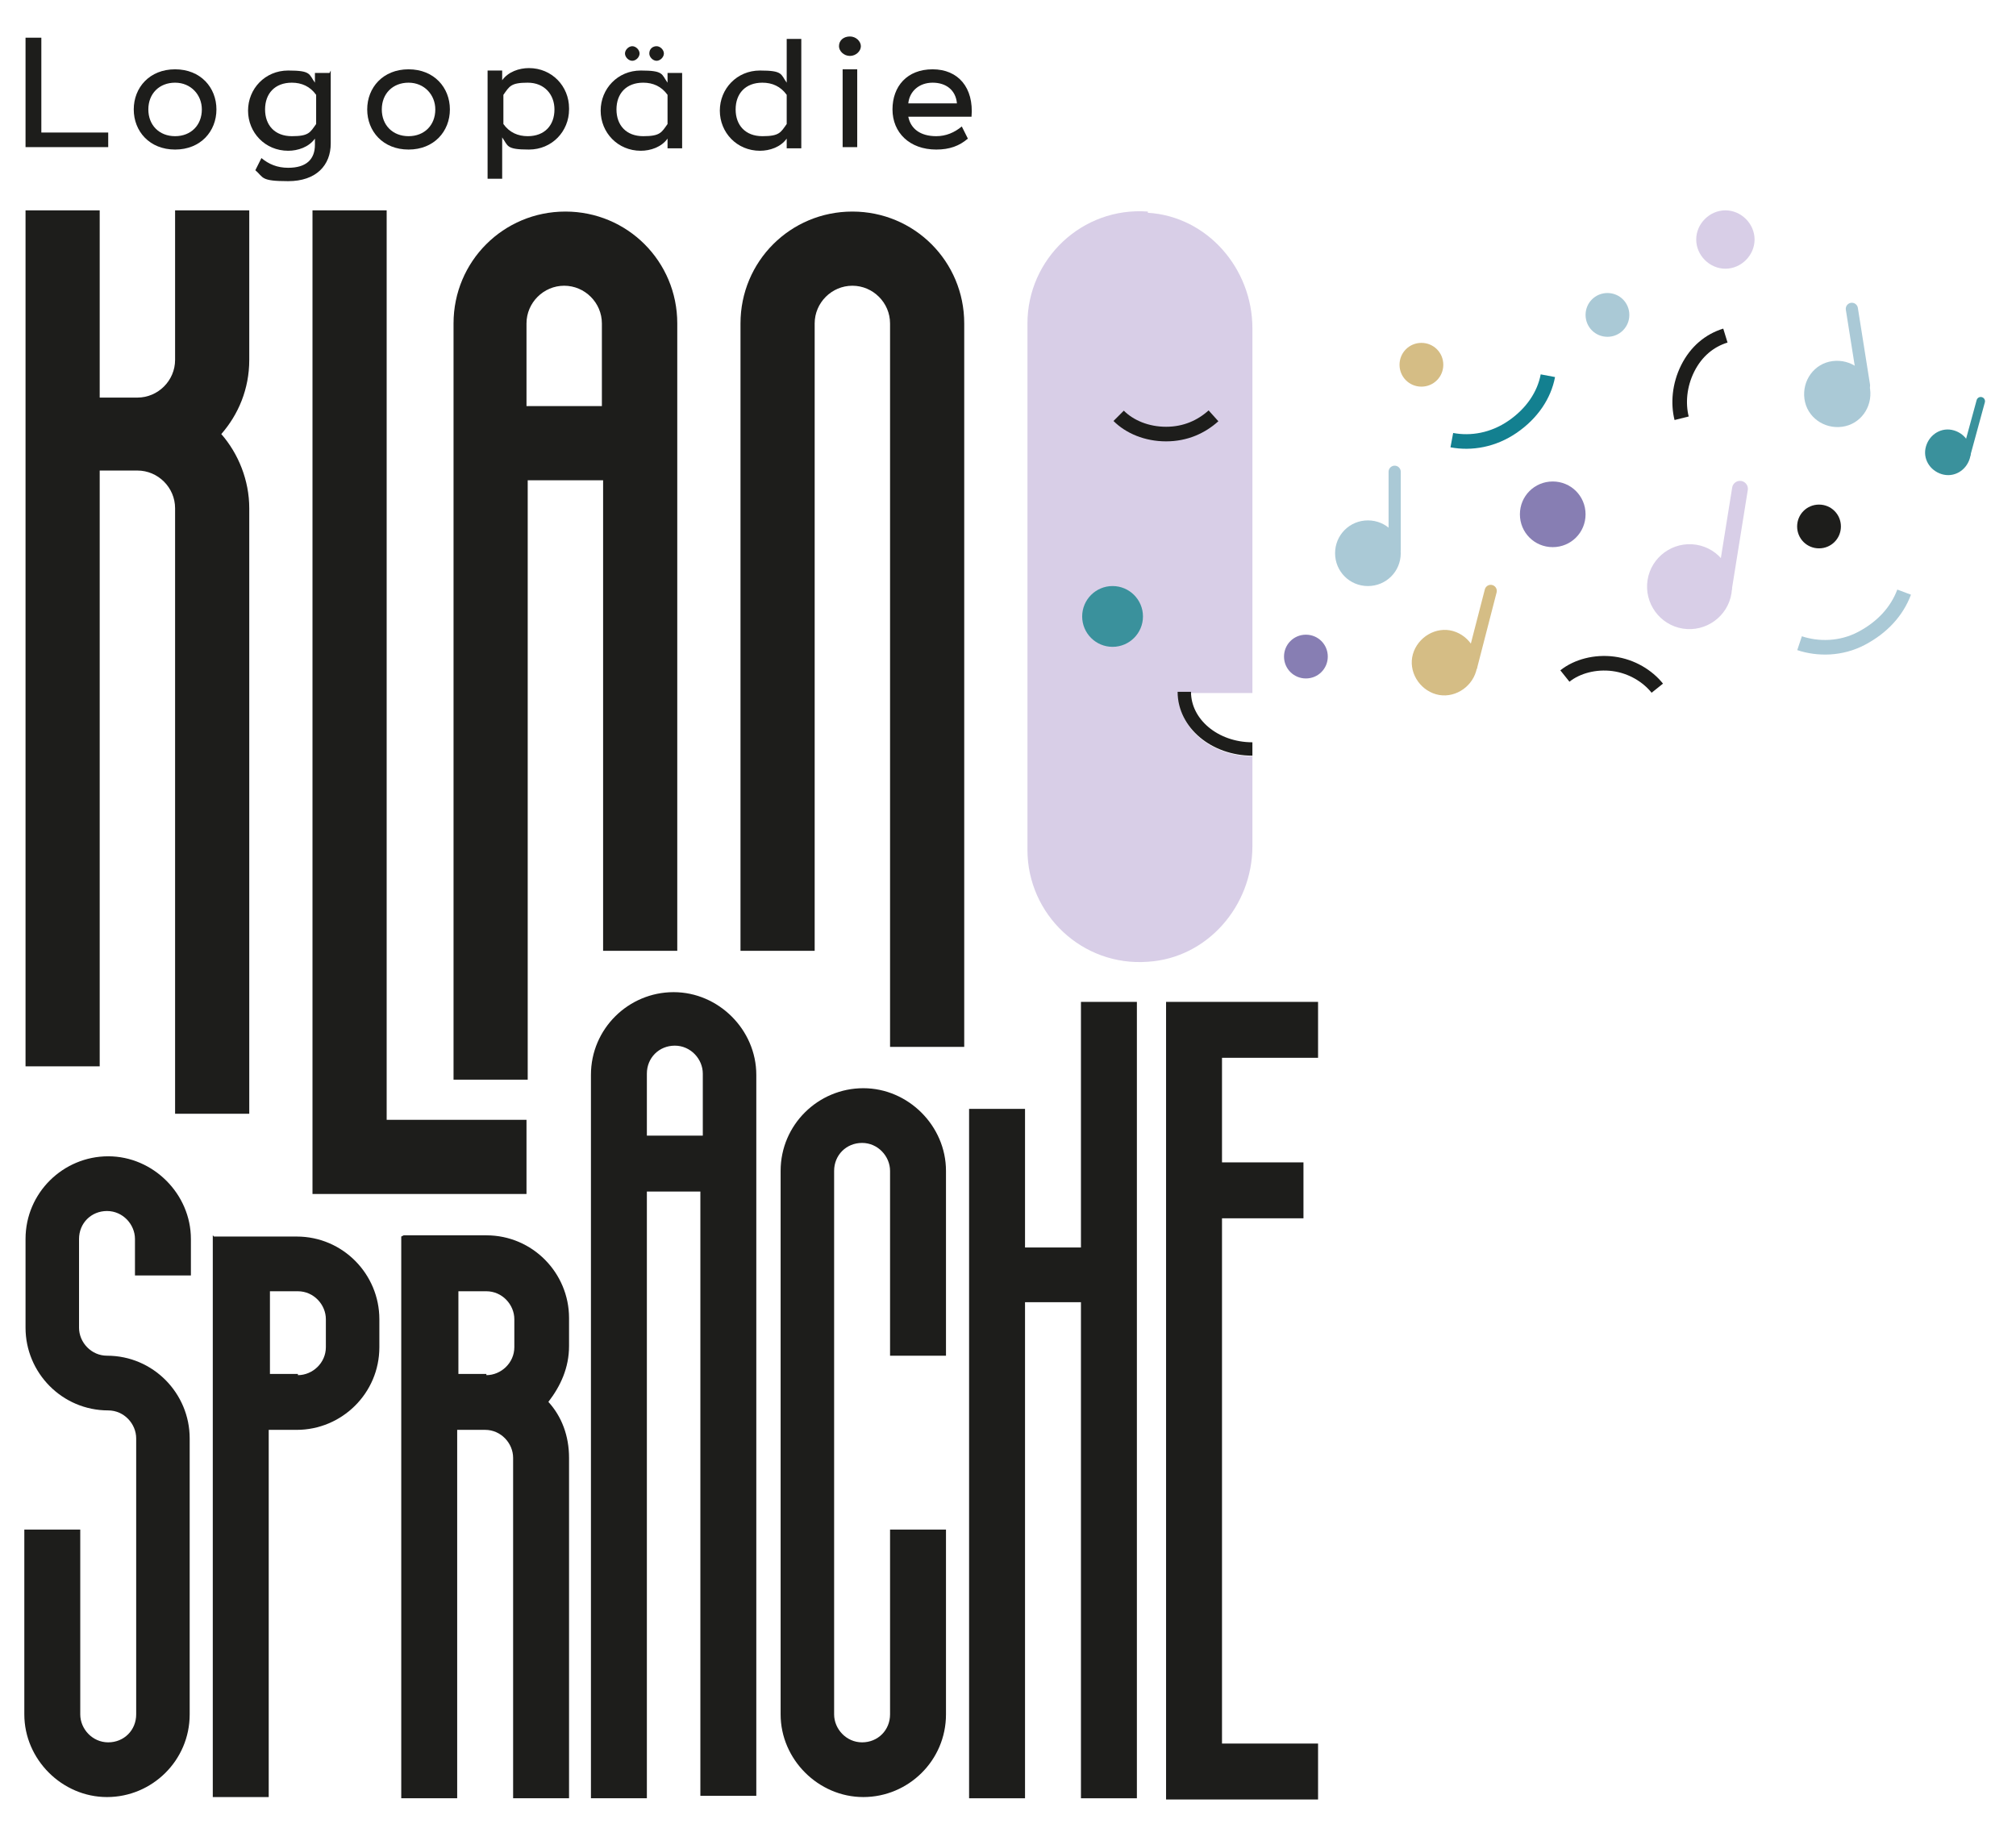<?xml version="1.0" encoding="UTF-8"?>
<svg id="Reinzeichnung_Logo" data-name="Reinzeichnung Logo" xmlns="http://www.w3.org/2000/svg" version="1.1" viewBox="0 0 165.8 150">
  <defs>
    <style>
      .cls-1 {
        stroke-width: 1.1px;
      }

      .cls-1, .cls-2, .cls-3, .cls-4, .cls-5, .cls-6, .cls-7, .cls-8 {
        fill: none;
      }

      .cls-1, .cls-2, .cls-3, .cls-8 {
        stroke-miterlimit: 10;
      }

      .cls-1, .cls-3 {
        stroke: #1d1d1b;
      }

      .cls-2, .cls-3, .cls-8 {
        stroke-width: 1.2px;
      }

      .cls-2, .cls-6 {
        stroke: #aac9d6;
      }

      .cls-9 {
        fill: #1d1d1b;
      }

      .cls-9, .cls-10, .cls-11, .cls-12, .cls-13, .cls-14 {
        stroke-width: 0px;
      }

      .cls-4 {
        stroke: #d5bd85;
      }

      .cls-4, .cls-5, .cls-6, .cls-7 {
        stroke-linecap: round;
      }

      .cls-4, .cls-6 {
        stroke-width: 1px;
      }

      .cls-5 {
        stroke: #d8cee7;
        stroke-width: 1.3px;
      }

      .cls-10 {
        fill: #3a919c;
      }

      .cls-11 {
        fill: #877eb3;
      }

      .cls-12 {
        fill: #d5bd85;
      }

      .cls-7 {
        stroke: #3a919c;
        stroke-width: .7px;
      }

      .cls-13 {
        fill: #aac9d6;
      }

      .cls-14 {
        fill: #d8cee7;
      }

      .cls-8 {
        stroke: #138090;
      }
    </style>
  </defs>
  <g>
    <path class="cls-9" d="M11.2,118.3c0-1.2-1-2.3-2.3-2.3-3.8,0-6.8-3.1-6.8-6.8v-7.3c0-3.8,3.1-6.8,6.8-6.8s6.8,3.1,6.8,6.8v3h-4.6v-3c0-1.2-1-2.3-2.3-2.3s-2.3,1-2.3,2.3v7.3c0,1.2,1,2.3,2.3,2.3,3.8,0,6.8,3.1,6.8,6.8v22.7c0,3.8-3.1,6.8-6.8,6.8s-6.8-3.1-6.8-6.8v-15.2h4.6v15.2c0,1.2,1,2.3,2.3,2.3s2.3-1,2.3-2.3v-22.7Z"/>
    <path class="cls-9" d="M17.6,101.7h6.8c3.8,0,6.8,3.1,6.8,6.8v2.3c0,3.8-3.1,6.8-6.8,6.8h-2.3v30.2h-4.6v-46.2ZM24.5,113.1c1.2,0,2.3-1,2.3-2.3v-2.3c0-1.2-1-2.3-2.3-2.3h-2.3v6.8h2.3Z"/>
    <path class="cls-9" d="M33.2,101.6h6.8c3.8,0,6.8,3.1,6.8,6.8v2.3c0,1.8-.7,3.3-1.7,4.6,1.1,1.2,1.7,2.8,1.7,4.6v28h-4.6v-28c0-1.2-1-2.3-2.3-2.3h-2.3v30.3h-4.6v-46.2ZM40,113.1c1.2,0,2.3-1,2.3-2.3v-2.3c0-1.2-1-2.3-2.3-2.3h-2.3v6.8h2.3Z"/>
    <path class="cls-9" d="M57.8,98h-4.6v49.9h-4.6v-59.5c0-3.8,3.1-6.8,6.8-6.8s6.8,3.1,6.8,6.8v59.3h-4.6v-49.7ZM57.8,93.4v-5.1c0-1.2-1-2.3-2.3-2.3s-2.3,1-2.3,2.3v5.1h4.6Z"/>
    <path class="cls-9" d="M64.2,96.3c0-3.8,3.1-6.8,6.8-6.8s6.8,3.1,6.8,6.8v15.2h-4.6v-15.2c0-1.2-1-2.3-2.3-2.3s-2.3,1-2.3,2.3v44.7c0,1.2,1,2.3,2.3,2.3s2.3-1,2.3-2.3v-15.2h4.6v15.2c0,3.8-3.1,6.8-6.8,6.8s-6.8-3.1-6.8-6.8v-44.7Z"/>
    <path class="cls-9" d="M88.9,107.1h-4.6v40.8h-4.6v-56.7h4.6v11.4h4.6v-20.2h4.6v65.5h-4.6v-40.8Z"/>
    <path class="cls-9" d="M95.9,82.4h12.5v4.6h-7.9v8.6h6.7v4.6h-6.7v43.2h7.9v4.6h-12.5v-65.5Z"/>
  </g>
  <g>
    <path class="cls-9" d="M8.9,10.9v1.2H2.1V3.1h1.3v7.8h5.6Z"/>
    <path class="cls-9" d="M11,9c0-1.8,1.3-3.3,3.4-3.3s3.4,1.5,3.4,3.3-1.3,3.3-3.4,3.3-3.4-1.5-3.4-3.3ZM16.6,9c0-1.2-.9-2.2-2.2-2.2s-2.2.9-2.2,2.2.9,2.2,2.2,2.2,2.2-.9,2.2-2.2Z"/>
    <path class="cls-9" d="M27.2,5.8v6c0,1.8-1.2,3.1-3.5,3.1s-2-.3-2.7-.9l.5-1c.6.5,1.3.8,2.2.8,1.5,0,2.2-.7,2.2-1.9v-.5c-.5.7-1.4,1-2.2,1-1.9,0-3.3-1.5-3.3-3.3s1.4-3.3,3.3-3.3,1.7.3,2.2,1v-.8h1.2ZM26,7.8c-.5-.7-1.2-1-2-1-1.4,0-2.2.9-2.2,2.2s.8,2.2,2.2,2.2,1.5-.3,2-1v-2.4Z"/>
    <path class="cls-9" d="M30.2,9c0-1.8,1.3-3.3,3.4-3.3s3.4,1.5,3.4,3.3-1.3,3.3-3.4,3.3-3.4-1.5-3.4-3.3ZM35.8,9c0-1.2-.9-2.2-2.2-2.2s-2.2.9-2.2,2.2.9,2.2,2.2,2.2,2.2-.9,2.2-2.2Z"/>
    <path class="cls-9" d="M46.8,9c0,1.8-1.4,3.3-3.3,3.3s-1.7-.3-2.2-1v3.4h-1.2V5.8h1.2v.8c.5-.7,1.4-1,2.2-1,1.9,0,3.3,1.5,3.3,3.3ZM45.6,9c0-1.2-.8-2.2-2.2-2.2s-1.5.3-2,1v2.4c.5.7,1.2,1,2,1,1.4,0,2.2-.9,2.2-2.2Z"/>
    <path class="cls-9" d="M56.1,5.8v6.4h-1.2v-.8c-.5.7-1.4,1-2.2,1-1.9,0-3.3-1.5-3.3-3.3s1.4-3.3,3.3-3.3,1.7.3,2.2,1v-.8h1.2ZM54.9,7.8c-.5-.7-1.2-1-2-1-1.4,0-2.2.9-2.2,2.2s.8,2.2,2.2,2.2,1.5-.3,2-1v-2.4ZM51.4,4.4c0-.3.3-.6.6-.6s.6.3.6.6-.3.6-.6.6-.6-.3-.6-.6ZM53.4,4.4c0-.4.3-.6.6-.6s.6.3.6.6-.3.6-.6.6-.6-.3-.6-.6Z"/>
    <path class="cls-9" d="M65.9,3.1v9.1h-1.2v-.8c-.5.7-1.4,1-2.2,1-1.9,0-3.3-1.5-3.3-3.3s1.4-3.3,3.3-3.3,1.7.3,2.2,1v-3.6h1.2ZM64.7,7.8c-.5-.7-1.2-1-2-1-1.4,0-2.2.9-2.2,2.2s.8,2.2,2.2,2.2,1.5-.3,2-1v-2.4Z"/>
    <path class="cls-9" d="M69,3.8c0-.5.4-.8.9-.8s.9.4.9.8-.4.8-.9.8-.9-.4-.9-.8ZM70.5,12.1h-1.2v-6.4h1.2v6.4Z"/>
    <path class="cls-9" d="M77,11.2c.8,0,1.5-.3,2.1-.8l.5,1c-.7.6-1.5.9-2.6.9-2.2,0-3.6-1.4-3.6-3.3s1.2-3.3,3.3-3.3,3.4,1.5,3.2,3.9h-5.2c.2,1,1,1.6,2.3,1.6ZM78.7,8.5c-.1-1.1-.9-1.7-2-1.7s-1.9.7-2,1.7h4Z"/>
  </g>
  <path class="cls-9" d="M2.1,17.3h6.1v15.4h3.1c1.7,0,3.1-1.4,3.1-3.1v-12.3h6.1v12.3c0,2.4-.9,4.5-2.3,6.1,1.4,1.6,2.3,3.8,2.3,6.1v49.8h-6.1v-49.8c0-1.7-1.4-3.1-3.1-3.1h-3.1v49H2.1V17.3Z"/>
  <path class="cls-9" d="M25.7,17.3h6.1v74.8h11.5v6.1h-17.6V17.3Z"/>
  <path class="cls-9" d="M49.5,39.5h-6.1v49.3h-6.1V26.6c0-5.1,4.1-9.2,9.2-9.2s9.2,4.1,9.2,9.2v51.6h-6.1v-38.7ZM49.5,33.4v-6.8c0-1.7-1.4-3.1-3.1-3.1s-3.1,1.4-3.1,3.1v6.8h6.1Z"/>
  <path class="cls-9" d="M73.2,26.6c0-1.7-1.4-3.1-3.1-3.1s-3.1,1.4-3.1,3.1v51.6h-6.1V26.6c0-5.1,4.1-9.2,9.2-9.2s9.2,4.1,9.2,9.2v59.5h-6.1V26.6Z"/>
  <g>
    <path class="cls-11" d="M130.4,42.3c0,1.5-1.2,2.7-2.7,2.7s-2.7-1.2-2.7-2.7,1.2-2.7,2.7-2.7,2.7,1.2,2.7,2.7"/>
    <path class="cls-14" d="M144.3,19.7c0,1.3-1.1,2.4-2.4,2.4s-2.4-1.1-2.4-2.4,1.1-2.4,2.4-2.4,2.4,1.1,2.4,2.4"/>
    <path class="cls-11" d="M109.2,54c0,1-.8,1.8-1.8,1.8s-1.8-.8-1.8-1.8.8-1.8,1.8-1.8,1.8.8,1.8,1.8"/>
    <path class="cls-13" d="M134,25.9c0,1-.8,1.8-1.8,1.8s-1.8-.8-1.8-1.8.8-1.8,1.8-1.8,1.8.8,1.8,1.8"/>
    <path class="cls-9" d="M151.4,43.3c0,1-.8,1.8-1.8,1.8s-1.8-.8-1.8-1.8.8-1.8,1.8-1.8,1.8.8,1.8,1.8"/>
    <path class="cls-12" d="M118.7,30c0,1-.8,1.8-1.8,1.8s-1.8-.8-1.8-1.8.8-1.8,1.8-1.8,1.8.8,1.8,1.8"/>
    <path class="cls-12" d="M121.4,55.2c-.4,1.4-1.9,2.3-3.3,1.9-1.4-.4-2.3-1.9-1.9-3.3s1.9-2.3,3.3-1.9c1.4.4,2.3,1.9,1.9,3.3"/>
    <line class="cls-4" x1="122.6" y1="48.6" x2="121" y2="54.8"/>
    <path class="cls-10" d="M162,37.7c-.3,1-1.3,1.6-2.3,1.3s-1.6-1.3-1.3-2.3c.3-1,1.3-1.6,2.3-1.3,1,.3,1.6,1.3,1.3,2.3"/>
    <line class="cls-7" x1="162.9" y1="33" x2="161.7" y2="37.4"/>
    <path class="cls-13" d="M153.8,32c.2,1.5-.8,2.9-2.3,3.1-1.5.2-2.9-.8-3.1-2.3-.2-1.5.8-2.9,2.3-3.1,1.5-.2,2.9.8,3.1,2.3"/>
    <line class="cls-6" x1="152.3" y1="25.4" x2="153.3" y2="31.7"/>
    <path class="cls-13" d="M115.2,45.5c0,1.5-1.2,2.7-2.7,2.7s-2.7-1.2-2.7-2.7,1.2-2.7,2.7-2.7,2.7,1.2,2.7,2.7"/>
    <line class="cls-6" x1="114.7" y1="38.8" x2="114.7" y2="45.2"/>
    <path class="cls-14" d="M142.4,48.8c-.3,1.9-2.1,3.2-4,2.9-1.9-.3-3.2-2.1-2.9-4,.3-1.9,2.1-3.2,4-2.9,1.9.3,3.2,2.1,2.9,4"/>
    <line class="cls-5" x1="143.1" y1="40.2" x2="141.8" y2="48.3"/>
    <path class="cls-9" d="M91.5,53.2c-1.4,0-2.5-1.1-2.5-2.5s1.1-2.5,2.5-2.5,2.5,1.1,2.5,2.5-1.1,2.5-2.5,2.5Z"/>
    <path class="cls-3" d="M136.3,56.6c-.8-1-2.1-1.8-3.6-2s-3,.2-4,1"/>
    <path class="cls-3" d="M141.9,27.6c-1.3.4-2.4,1.3-3.1,2.7s-.8,2.9-.5,4.1"/>
    <path class="cls-2" d="M148,52.9c1.5.5,3.4.5,5.1-.4s2.9-2.2,3.5-3.8"/>
    <path class="cls-8" d="M119.4,36.2c1.6.3,3.4,0,5-1.1,1.6-1.1,2.6-2.6,2.9-4.2"/>
    <path class="cls-14" d="M94.4,17.4c-5.4-.4-9.9,3.9-9.9,9.2v43.3c0,5.3,4.5,9.6,9.9,9.2,4.9-.3,8.6-4.6,8.6-9.5v-7.4c-3.4,0-6.1-2.3-6.1-5.2h6.1v-30c0-4.9-3.7-9.2-8.6-9.5Z"/>
    <path class="cls-3" d="M92,34.2c.9.9,2.3,1.5,3.9,1.5s2.9-.6,3.9-1.5"/>
    <circle class="cls-10" cx="91.5" cy="50.7" r="2.5"/>
    <path class="cls-1" d="M97.4,56.9c0,2.6,2.5,4.7,5.6,4.7"/>
  </g>
</svg>